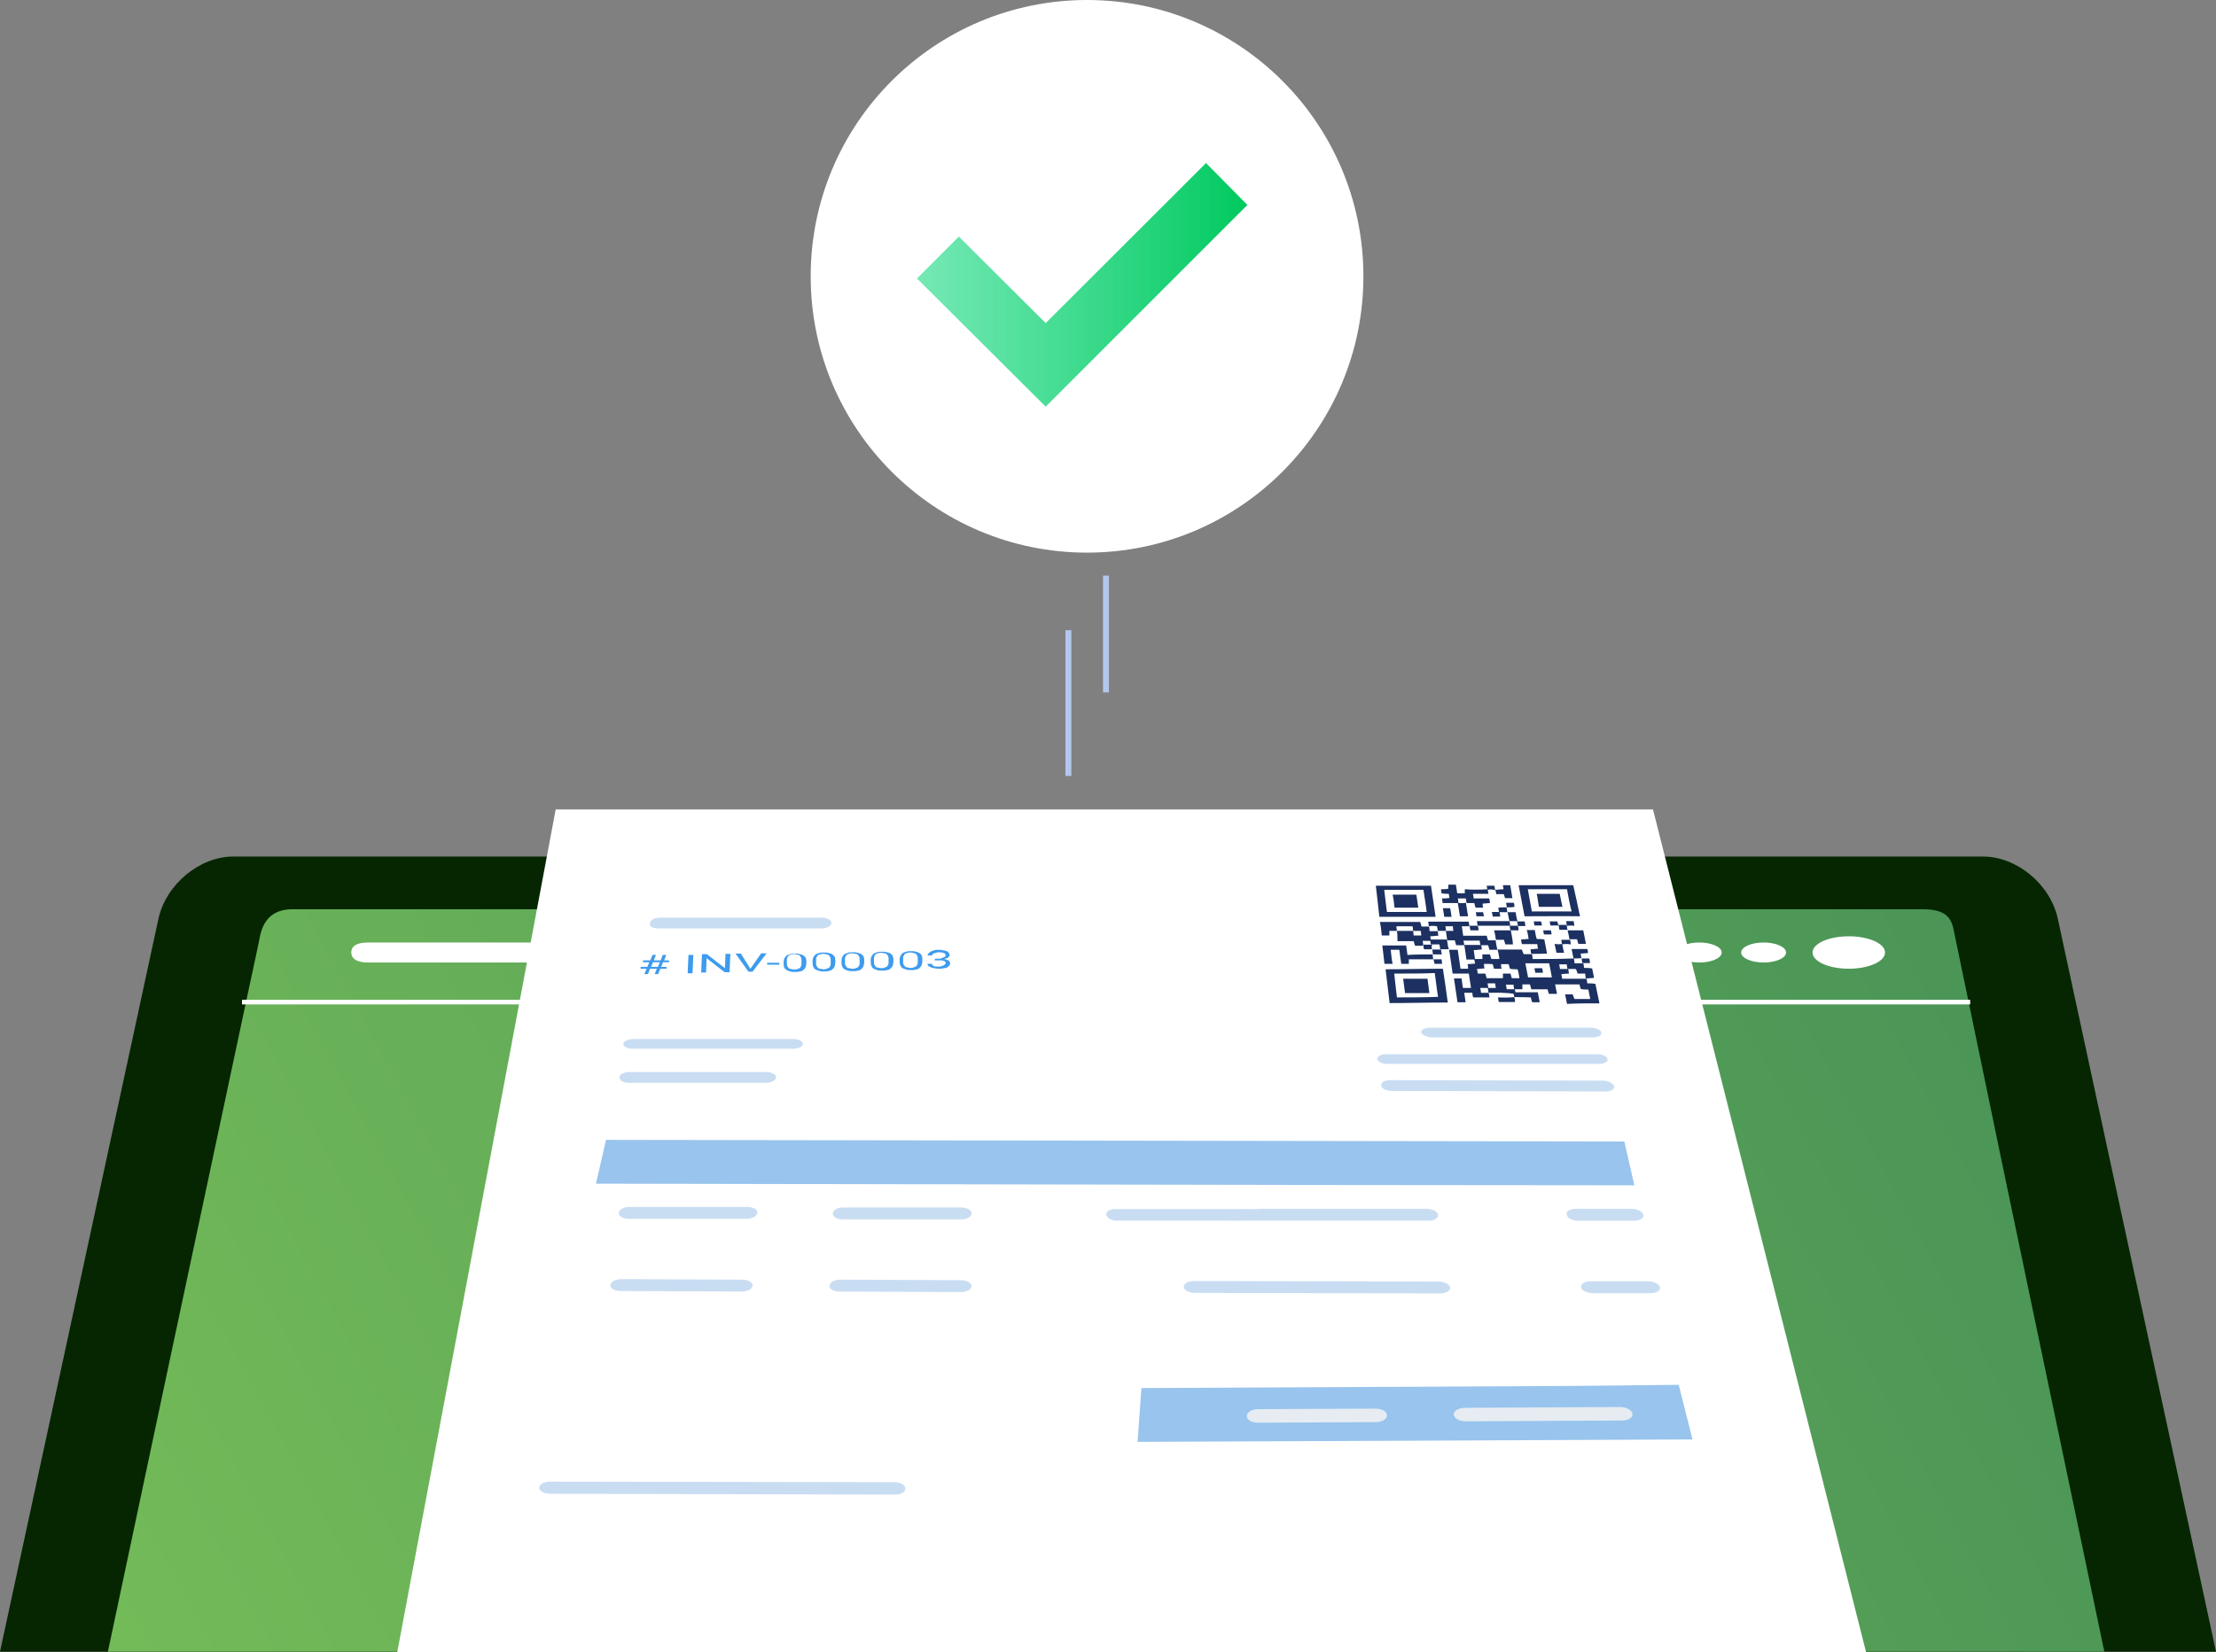 <svg version="1.1" id="Layer_1" xmlns="http://www.w3.org/2000/svg" x="0" y="0" width="819.5" height="611.1" xml:space="preserve"><rect width="100%" height="100%" fill="#808080" stroke="none"/><style>.st0{fill:#fff}.st20{fill:#c9ddf2}.st21{fill:#98c4ed}.st33{fill:#1c3161}</style><path d="M819.5 610.9H0l58.6-271.1c2.8-12.7 15.2-23 27.7-23h647c12.5 0 24.9 10.2 27.7 23l58.5 271.1z" fill="#052600" id="jicn2G.tif_3_"/><linearGradient id="SVGID_1_" gradientUnits="userSpaceOnUse" x1="-60.383" y1="2370.854" x2="1061.884" y2="1766.28" gradientTransform="translate(0 -1627)"><stop offset="0" stop-color="#7cc259"/><stop offset="1" stop-color="#348156"/></linearGradient><path d="M778.2 610.9H39.9c6.7-31.7 38.4-181 51.1-240.4 3-14 5-23.2 5.2-24.5 1.7-7.7 6.8-9.7 12-9.7h602.9c8.2 0 10.5 3 11.4 7.7.2.8 2.2 10.9 5.5 26.5 12.6 61.3 43.7 209 50.2 240.4z" fill="url(#SVGID_1_)"/><ellipse class="st0" cx="683.7" cy="352.3" rx="13.4" ry="6"/><ellipse class="st0" cx="652.2" cy="352.3" rx="8.3" ry="3.7"/><path class="st0" d="M195.5 356c4.7 0 8.3-1.7 8.3-3.7s-3.7-3.7-8.3-3.7h-59.4c-4.7 0-6.2 1.7-6.2 3.7s1.7 3.7 6.2 3.7h59.4z"/><ellipse class="st0" cx="628.4" cy="352.3" rx="8.3" ry="3.7"/><path class="st0" d="M89.5 369.8h639.1v1.7H89.5z"/><path class="st0" d="M690.1 611.1H146.9l58.6-311.7h405.8z"/><path d="M242.9 358.3h-2.5l-.8 2h-1.3l.8-2h-2.2v-.7h2.5l.7-1.7h-2.3v-.7h2.7l.8-2h1.3l-.8 2h2.5l.8-2h1.3l-.8 2h1.8v.7h-2.2l-.7 1.7h2v.7h-2.3l-.8 2h-1.3l.8-2zm-2.1-.7h2.5l.7-1.7h-2.5l-.7 1.7zm15.3 2.4h-1.8l.3-6.8h1.8l-.3 6.8zm13.7-.4H268l-6.7-5.2-.2 5.3h-1.8l.3-6.8h1.8l6.7 5.2.2-5.3h1.8l-.3 6.8zm7.7-1.3l4-5.7h2l-5.2 6.8h-1.5l-4.8-6.7h2l3.5 5.6zm10.7-1.5h-4.5v-.7h4.5v.7zm10-.5c0 .5-.2 1-.3 1.5-.2.3-.5.7-.8 1-.3.2-.8.5-1.3.5-.5.2-1.2.2-1.8.2-.7 0-1.2 0-1.8-.2-.5-.2-1-.3-1.3-.5-.3-.2-.7-.5-.8-.8-.2-.3-.3-.8-.3-1.3v-1c0-.5.2-1 .3-1.3.2-.3.5-.7.8-1 .3-.2.8-.3 1.3-.5s1.2-.2 1.8-.2c.7 0 1.2 0 1.8.2.5.2 1 .2 1.3.5.3.2.7.5.8.8.2.3.3.8.3 1.3v.8zm-1.8-1.2c0-.3 0-.7-.2-1-.2-.3-.3-.5-.5-.7-.2-.2-.5-.3-.8-.3s-.7-.2-1.2-.2c-.3 0-.8 0-1.2.2-.3 0-.7.2-.8.3-.2.2-.3.3-.5.7-.2.3-.2.7-.2 1v1.3c0 .3 0 .7.2 1 .2.3.3.5.5.7.2.2.5.3.8.3.3 0 .7.2 1.2.2s.8 0 1.2-.2.7-.2.8-.3c.2-.2.3-.3.5-.7.2-.3.2-.7.2-1v-1.3zm12.5 1c0 .5-.2 1-.3 1.5-.2.3-.5.7-.8 1-.3.2-.8.5-1.3.5-.5.2-1.2.2-1.8.2-.7 0-1.2 0-1.8-.2-.5-.2-1-.3-1.3-.5-.3-.2-.7-.5-.8-1-.2-.3-.3-.8-.3-1.3v-1c0-.5.2-1 .3-1.3.2-.3.5-.7.8-1 .3-.2.8-.3 1.3-.5s1.2-.2 1.8-.2c.7 0 1.2 0 1.8.2.5.2 1 .2 1.3.5.3.2.7.5.8.8.2.3.3.8.3 1.3v1zm-1.7-1.1c0-.3 0-.7-.2-1-.2-.3-.3-.5-.5-.7-.2-.2-.5-.3-.8-.3s-.7-.2-1.2-.2c-.3 0-.8 0-1.2.2-.3 0-.7.2-.8.3-.2.2-.3.3-.5.7-.2.3-.2.7-.2 1v1.3c0 .3 0 .7.2 1 .2.3.3.5.5.7.2.2.5.3.8.3s.7.2 1.2.2.8 0 1.2-.2c.3-.2.7-.2.8-.3.2-.2.3-.3.5-.7.2-.3.2-.7.2-1V355zm12.4 1c0 .5-.2 1-.3 1.5-.2.3-.5.7-.8 1-.3.2-.8.5-1.3.5-.5.2-1.2.2-1.8.2-.7 0-1.2 0-1.8-.2-.5-.2-1-.3-1.3-.5-.3-.2-.7-.5-.8-1-.2-.3-.3-.8-.3-1.3v-1c0-.5.2-1 .3-1.3.2-.3.5-.7.8-1 .3-.2.8-.3 1.3-.5s1.2-.2 1.8-.2 1.2 0 1.8.2c.5.2 1 .2 1.3.5.3.2.7.5.8.8.2.3.3.8.3 1.3v1zm-1.7-1.2c0-.3 0-.7-.2-1-.2-.3-.3-.5-.5-.7-.2-.2-.5-.3-.8-.3s-.7-.2-1.2-.2c-.3 0-.8 0-1.2.2-.3 0-.7.2-.8.3s-.3.3-.5.7c-.2.3-.2.7-.2 1v1.3c0 .3 0 .7.2 1 .2.3.3.5.5.7.2.2.5.3.8.3s.7.2 1.2.2.8 0 1.2-.2.7-.2.8-.3c.2-.2.3-.3.5-.7.2-.3.2-.7.2-1v-1.3zm12.5 1c0 .5-.2 1-.3 1.5-.2.3-.5.7-.8 1-.3.2-.8.5-1.3.5-.5.2-1.2.2-1.8.2s-1.2 0-1.8-.2c-.5-.2-1-.3-1.3-.5-.3-.2-.7-.5-.8-1-.2-.3-.3-.8-.3-1.3v-1c0-.5.2-1 .3-1.3.2-.3.5-.7.8-1 .3-.2.8-.3 1.3-.5s1.2-.2 1.8-.2c.7 0 1.2 0 1.8.2.5.2 1 .2 1.3.5.3.2.7.5.8.8s.3.8.3 1.3v1zm-1.8-1.2c0-.3 0-.7-.2-1-.2-.3-.3-.5-.5-.7-.2-.2-.5-.3-.8-.3-.3 0-.7-.2-1.2-.2-.3 0-.8 0-1.2.2-.3 0-.7.2-.8.3-.2.2-.3.3-.5.7-.2.3-.2.7-.2 1v1.3c0 .3 0 .7.2 1 .2.3.3.5.5.7s.5.3.8.3.7.2 1.2.2.8 0 1.2-.2c.3-.2.7-.2.8-.3.2-.2.3-.3.5-.7.2-.3.2-.7.2-1v-1.3zm12.5 1c0 .5-.2 1-.3 1.5-.2.3-.5.7-.8 1-.3.2-.8.5-1.3.5-.5.2-1.2.2-1.8.2s-1.2 0-1.8-.2c-.5-.2-1-.3-1.3-.5-.3-.2-.7-.5-.8-1-.2-.3-.3-.8-.3-1.3v-1c0-.5.2-1 .3-1.3.2-.3.5-.7.8-1 .3-.2.8-.3 1.3-.5s1.2-.2 1.8-.2c.7 0 1.3 0 1.8.2s1 .2 1.3.5c.3.2.7.5.8.8.2.3.3.8.3 1.3v1zm-1.7-1.1c0-.3 0-.7-.2-1-.2-.3-.3-.5-.5-.7-.2-.2-.5-.3-.8-.3s-.7-.2-1.2-.2c-.3 0-.8 0-1.2.2-.3 0-.7.2-.8.3-.2.2-.3.3-.5.7-.2.3-.2.7-.2 1v1.3c0 .3 0 .7.2 1 .2.3.3.5.5.7.2.2.5.3.8.3s.7.2 1.2.2.8 0 1.2-.2c.3-.2.5-.2.8-.3.2-.2.3-.3.5-.7.2-.3.2-.7.2-1v-1.3zm6.4.1h1.2c.5 0 .8 0 1.2-.2.3-.2.7-.2.8-.3.2-.2.3-.2.5-.3s.2-.3.2-.5c0-.3-.2-.7-.7-.8-.3-.2-1-.3-1.8-.3-.3 0-.7 0-1 .2-.3 0-.5.2-.8.2-.2.2-.3.2-.5.3-.2.2-.2.3-.2.5H343c0-.3.2-.5.3-.7.2-.2.5-.5.8-.7s.8-.3 1.3-.5 1-.2 1.7-.2 1.2 0 1.7.2c.5 0 1 .2 1.3.3.3.2.7.3.8.7.2.2.3.5.3.8 0 .2 0 .3-.2.3 0 .2-.2.3-.3.5-.2.2-.3.3-.7.3-.3.2-.7.2-1 .3.5 0 .8.2 1.2.3.3.2.5.2.7.3.2.2.3.3.3.5s.2.3.2.5c0 .3-.2.7-.3.8-.2.3-.5.5-.8.7-.3.2-.8.3-1.3.3-.5.2-1.2.2-1.7.2-.7 0-1.2 0-1.7-.2-.5 0-1-.2-1.3-.3-.3-.2-.7-.3-1-.5-.2-.2-.3-.5-.3-.8h1.7c0 .2 0 .3.2.5s.3.3.5.3c.2.2.5.2.8.2h1c.3 0 .8 0 1-.2.3 0 .7-.2.8-.3.2-.2.3-.2.5-.3.2-.2.2-.3.2-.5s0-.3-.2-.5-.3-.3-.7-.3c-.3-.2-.5-.2-.8-.2h-2.4l.2-.6z" fill="#3e9bee"/><path class="st20" d="M529.6 383.7H589c2 0 3.5-.8 3.2-1.8-.2-1-2-1.8-4-1.8h-59.3c-2 0-3.5.8-3.3 1.8.3.9 2.2 1.8 4 1.8zm-77.1 67.8h75.8c2.2 0 3.7-1 3.5-2.2-.2-.7-.7-1.2-1.3-1.5s-1.8-.7-2.8-.7h-61.9l-4.7 1.5-8.6 2.9z"/><path class="st20" d="M409.1 449.3c.2 1.2 2 2.2 4 2.2h39.6l8.7-2.8 4.7-1.5h-53.3c-2.4-.1-3.9.9-3.7 2.1zm-97.5 1.7h43.9c2.2 0 3.8-1 3.8-2.2 0-1.2-1.7-2.2-3.8-2.2h-43.7c-2.2 0-3.8 1-3.8 2.2-.1 1.2 1.5 2.2 3.6 2.2zm-79.2-.2h43.7c2.2 0 3.8-1 4-2.2.2-1.2-1.5-2.2-3.7-2.2h-43.6c-2.2 0-3.8 1-4 2.2-.1 1.2 1.6 2.2 3.6 2.2zm351.1.7h20.9c2.2 0 3.7-1 3.3-2.2-.3-1.2-2.2-2.2-4.3-2.2h-20.7c-2.2 0-3.7 1-3.3 2.2.1 1.2 2 2.2 4.1 2.2zm-141.7 26.7l90.8.2c2.2 0 3.8-1 3.7-2.2-.2-1.2-2.2-2.2-4.3-2.2l-90.5-.2c-2.2 0-3.8 1-3.7 2.2 0 1.2 1.8 2.2 4 2.2z"/><path class="st21" d="M420.7 533.3l205.2-.9-5.1-20.2-37.4.4h-.2l-161.1.8z"/><path class="st20" d="M310.4 477.7l44.9.2c2.2 0 4-1 4-2.2 0-1.2-1.8-2.2-3.8-2.2l-44.7-.2c-2.2 0-4 1-4 2.2-.3 1.2 1.4 2.2 3.6 2.2zm-81-.2l44.9.2c2.2 0 4-1 4-2.2.2-1.2-1.7-2.2-3.7-2.2l-44.7-.2c-2.2 0-4 1-4.2 2.2-.1 1.2 1.5 2.2 3.7 2.2z"/><path d="M603.7 523.4c-.2 1.2-1.8 2-4 2l-57.8.3c-2.3 0-4.2-1.2-4.3-2.5v-.3c.2-1.2 2-2.2 4.2-2.2l57.4-.3c2.3 0 4.3 1.2 4.5 2.5v.5zm-90.8.4c-.2 1.2-2 2.2-4.2 2.2l-43.6.2c-2.3 0-4.2-1.2-4-2.5v-.2c.2-1.3 2-2.3 4.2-2.3l43.4-.2c2.3 0 4.2 1 4.2 2.5v.3z" fill="#e6ecf2"/><path class="st20" d="M203.4 552.5l127.6.3c2.2 0 4-1 3.8-2.3 0-1.3-1.8-2.3-4-2.3l-127.4-.2c-2.2 0-4 1-4 2.3 0 1.2 1.8 2.2 4 2.2zM589 478.3h21.4c2.2 0 3.7-1 3.5-2.2-.3-1.2-2.3-2.2-4.5-2.2h-21.2c-2.2 0-3.7 1-3.5 2.2.2 1.2 2.2 2.2 4.3 2.2zm-75.8-84.8h78.1c2 0 3.5-.8 3.2-1.8-.2-1-2-1.8-4-1.8h-77.8c-2 0-3.5.8-3.3 1.8 0 1 1.8 1.8 3.8 1.8zm1.5 10l79 .2c2 0 3.5-.8 3.2-2-.2-1-2.2-2-4.2-2l-78.6-.2c-2 0-3.5.8-3.3 2 .1 1.2 1.9 2 3.9 2zm-280.8-15.6h59.3c2 0 3.7-.8 3.7-1.8s-1.5-1.8-3.5-1.8h-59.1c-2 0-3.7.8-3.8 1.8-.1.9 1.4 1.8 3.4 1.8zm9.7-44.5h60.1c2 0 3.7-.8 3.8-2 0-1-1.5-2-3.5-2h-59.8c-2 0-3.8.8-3.8 2-.5 1.2 1 2 3.2 2zm-11.2 57.1h50.8c2 0 3.7-.8 3.8-2 0-1-1.5-2-3.5-2h-50.6c-2 0-3.7.8-3.8 1.8-.2 1.2 1.3 2.2 3.3 2.2z"/><path class="st21" d="M604.4 438.4l-111-.1-273-.5 3.7-16.2 319.7.5 56.9.1z"/><path d="M609.6 461.3l-396.9-.6m403.7 30.7l-407.7-1" fill="none"/><g id="TyZ2U3.tif_00000020386868795475094790000009302017302213823382_"><path class="st33" d="M550.5 367.2c.2.5.2 1.2.3 1.7h-6c-.2-.5-.3-1-.3-1.7h-3c.2 1.2.3 2.3.5 3.5h-3c-.5-3-.8-5.8-1.3-8.8h2.8c.2 1.2.3 2.2.5 3.5h3c-.3-1.7-.5-3.5-.8-5.3h-6c-.5-3-.8-6-1.3-8.8h3.2c.3 2.3.7 4.7 1 7h2.8c0-.5 0-1.2-.2-1.7 1 0 2-.2 2.8-.2-.2-.7-.2-1.2-.3-1.7h3V353h2.8c.2.5.3 1.2.5 1.7h3c-.2-1.2-.3-2.3-.7-3.5h9c.2.5.3 1 .7 1.7h3c.2.5.2 1 .3 1.8 5.2 0 10.2 0 15.2-.2.2.5.2 1.2.3 1.8h3.2c.2.5.2 1 .3 1.7 1 0 2 0 3 .2.2 1.2.5 2.2.7 3.5-1 0-2 .2-3 .2-.2-.5-.2-1.2-.3-1.8h-2.8c-.2-.7-.3-1.2-.7-1.7h-3c-.2-.5-.2-1.2-.3-1.7h-2.8c.2.7.2 1.2.3 1.7h3c.2.5.2 1.2.3 1.7-1.2 0-2 .2-2.8.2.2.7.2 1.2.3 1.7h9c.2.5.2 1.2.3 1.7 1 0 2 0 3 .2.5 2.3 1 4.7 1.5 7.2-4 0-8 0-12 .2-.2-1.2-.5-2.3-.7-3.5h2.8c.2.5.3 1 .7 1.7h5.8c-.2-1.2-.5-2.2-.7-3.5-.8 0-1.8 0-2.8-.2-.2-.5-.3-1-.5-1.7h-9c.2 1.2.5 2.3.7 3.5h-3c-.2-.5-.3-1-.5-1.7h-6c-.2-.7-.3-1.2-.5-1.8H563v1.8h-3c-.2-.5-.2-1.2-.3-1.7h-2.8c.2.7.2 1.2.3 1.7h3c.2.7.2 1.2.3 1.8-3.8-.7-7-.5-10-.5-.2-.7-.2-1.2-.3-1.8h3c-.2-.7-.2-1.2-.3-1.7h-2.8c.2.7.2 1.2.3 1.7h-3c.2.7.2 1.2.3 1.8h2.8zm-1.7-10.7c0 .5 0 1.2.2 1.7-1 0-2 .2-2.8.2.2.7.2 1.2.3 1.7h2.8c.2.7.3 1.2.5 1.7h6v-1.7h2.8c.2.7.3 1.2.5 1.7h2.8c-.2-1.2-.3-2.3-.7-3.3-1 0-1.8 0-2.8-.2-.2-.7-.3-1.2-.5-1.7h-2.8c0 .7 0 1 .2 1.7h-2.8c-.2-.7-.3-1.2-.5-1.7-1.4-.1-2.2-.1-3.2-.1zm25.1 5c-.3-1.8-.7-3.5-1-5.2h-8.8c.3 1.8.7 3.5 1 5.2h8.8zm-61.5-3c7.2 0 14.2-.2 21.2-.2.7 4.2 1.2 8.2 1.8 12.5-7 0-14.2.2-21.5.2-.5-4.2-1-8.4-1.5-12.5zm3.2 1.6c.3 3 .7 6 1 8.8 5.2 0 10.4 0 15.2-.2-.5-3-.8-6-1.2-8.8-4.8.2-9.8.2-15 .2zm48.2-21.2c-.7-3.8-1.5-7.7-2.2-11.5h20.2c.8 3.7 1.7 7.5 2.5 11.5-6.6-.1-13.5 0-20.5 0zm15.7-10H565c.5 2.7 1 5.5 1.5 8.2h14.7c-.7-2.7-1.2-5.3-1.7-8.2zm-69.4 10.2c-.5-4-.8-7.7-1.3-11.5h20.4c.5 3.8 1.2 7.7 1.7 11.5h-20.8zm16.3-10h-14.5c.3 2.8.7 5.5 1 8.2h14.7c-.3-2.7-.8-5.4-1.2-8.2zm-9.8 15.2h-2.8v1.7H511c-.2-1.7-.3-3.3-.7-5h14.9c.2.5.3 1 .5 1.7h2.8c0 .5.2 1.2.2 1.7h3c0 .5.2 1.2.2 1.7-1.2 0-2 .2-3 .2.2.7.2 1.2.2 1.7h-3c.2.7.2 1.2.2 1.8h-3c-.2-.5-.3-1-.5-1.7h-6c0-1.5 0-2.7-.2-3.8h6c0 .5.2 1.2.2 1.7h2.8c0-.7-.2-1.2-.2-1.7h-2.8c0-.5-.2-1.2-.2-1.7h-6c0 .7.2 1.2.2 1.7z"/><path class="st33" d="M528.4 342.6c0-.5-.2-1-.2-1.7h14.9c.2.5.2 1.2.3 1.7h-2.8c.2 1.3.3 2.3.5 3.5h8.7c.2.7.3 1.2.5 1.7h2.8c.2 1.2.3 2.3.7 3.5h-3c-.2-.7-.3-1.2-.5-1.7h-2.8c-.2-.5-.2-1.2-.3-1.7h-6c.2.7.2 1.2.3 1.7h-3c-.2-.7-.3-1.2-.5-1.8h-2.8c-.2-1.2-.3-2.3-.5-3.5h2.8c-.2-.7-.2-1.2-.2-1.7h-2.8c.2.7.2 1.2.2 1.7h-3c0-.5-.2-1.2-.3-1.7-1.1-.2-2.1-.2-3 0zm21.7-13.7c.2.5.2 1 .3 1.7h-5.7c.2.7.2 1.2.3 1.7h5.7c.2.5.2 1 .3 1.7-.8 0-1.7.2-2.7.2 0 .5 0 1 .2 1.5h-2.8c-.2-.5-.3-1-.5-1.7h-2.8c-.2-.5-.2-1-.3-1.7h-3c.2.7.2 1.2.2 1.7h-5.8c0-.5-.2-1-.2-1.7.8 0 1.8 0 2.7-.2 0-.5-.2-1-.2-1.5-.8 0-1.7 0-2.7-.2 0-.5-.2-1-.2-1.5.8 0 1.7 0 2.7-.2v-1.5h2.8c.2 1 .3 2 .5 3.2h2.8v-1.5c2.6.2 5.6.2 8.4 0zM529.8 353c0 .7.2 1.2.2 1.8h-9v1.7h-2.8c-.2-1.7-.5-3.3-.7-5.2h-3.2c.2 1.7.3 3.3.7 5.2h-3c-.3-2.3-.5-4.5-.8-6.8h8.8c.2 1 .3 2.2.5 3.5 3.4-.2 6.4-.2 9.3-.2zm36.5-.2c-.2-.5-.2-1-.3-1.7 1 0 1.8-.2 2.8-.2-.2-.5-.2-1-.3-1.7h-5.7c-.2-.7-.2-1.2-.3-1.7.8 0 1.7-.2 2.8-.2-.2-1.2-.3-2.2-.7-3.3h3c.2 1 .3 2.2.7 3.3 1 0 1.8 0 2.8.2.3 1.7.7 3.3 1 5.2-1.9.1-3.8.1-5.8.1zm13.4-8.7h5.8c.3 1.7.7 3.3 1 5h-2.8c-.2-.5-.3-1-.5-1.7h-2.8c-.2-1.1-.4-2.3-.7-3.3zm-21 0c.3 1.7.7 3.3.8 5.2h-2.8c-.2-.5-.3-1-.5-1.7h-3c-.2-1.2-.3-2.3-.7-3.5h6.2zm1.3 24.7c-.2-.7-.2-1.3-.3-1.8h9c.2 1.3.5 2.3.7 3.7h-2.8c-.2-.5-.3-1-.5-1.8-2.1-.1-4.1-.1-6.1-.1zm-7-39.7c1 0 1.8-.2 3-.2 0-.5-.2-1-.2-1.5h2.7c.3 1.5.5 3.2.8 4.8h-2.7c-.2-.5-.3-1-.5-1.5h-2.8c0-.6-.2-1.1-.3-1.6zm-6.5 13.3c-.2-.5-.2-1-.3-1.7h12c.2.5.2 1.2.3 1.7h-12z"/><path class="st33" d="M542.1 333.9c.3 1.7.5 3.3.8 5h-3c-.3-1.7-.5-3.3-.8-5 1 .2 2 .2 3 0zm39.8 20.6c-.2-1.2-.5-2.2-.7-3.5h5.8c.2.5.2 1 .3 1.5-.8 0-1.7.2-2.8.2.2.5.2 1.2.3 1.7-.9.1-1.9.1-2.9.1zm-46.1-3.4h-3.2c0-.5-.2-1.2-.3-1.8h-3.2c0-.7-.2-1.2-.2-1.8h6.2c.2 1.3.3 2.5.7 3.6zm24.2 17.7c.2.5.2 1.2.3 1.8h-6c-.2-.5-.2-1-.3-1.7 2 .1 4 .1 6-.1zm-23.2-29.7h-2.7c-.2-1-.3-2.2-.5-3.2h2.7c.2 1 .3 2 .5 3.2zm40.9 10c.2 1.2.5 2.2.7 3.3h-2.8c-.2-1-.5-2.2-.7-3.3 1 .2 2 .2 2.8 0zm-20.2-11.7h3c.2 1.2.3 2.2.7 3.3h-3c-.2-1.1-.5-2.3-.7-3.3 0-.1 0 0 0 0zm18.9 4.9h-3c-.2-.5-.2-1-.3-1.5h2.8c.1.5.3 1 .5 1.5zm3.1.1c-.2-.5-.2-1.2-.3-1.7h2.7c.2.5.2 1 .3 1.7-1-.1-1.8-.1-2.7 0-.1-.1 0 0 0 0zm-29.4-13.3c-.2-.5-.2-1-.3-1.5h2.8c.2.5.2 1 .3 1.7-.8-.4-1.8-.4-2.8-.2 0-.2 0 0 0 0zm7.2 6.5c-.2-.5-.2-1-.3-1.7h2.8c.2.5.2 1 .3 1.5-.9.2-1.9.2-2.8.2zm-13.8 6.8h3c.2.5.2 1.2.3 1.7h-3c-.2-.7-.3-1.2-.3-1.7zm13.7-6.8c0 .7.2 1.2.2 1.8h-3c-.2-.5-.2-1-.3-1.7 1.2-.1 2.2-.1 3.1-.1.1 0 0 0 0 0zm27.7 18.9h2.8c.2.5.2 1 .3 1.7h-2.8c-.2-.6-.2-1.2-.3-1.7zm-54.8.3h3c0 .5.2 1 .2 1.7h-2.8c-.2-.7-.2-1.2-.4-1.7 0-.2 0 0 0 0zm40.1-12.5h-2.7c-.2-.5-.2-1-.3-1.5h2.7c.1.5.3 1 .3 1.5zM529.9 353c0-.7-.2-1.2-.2-1.8h3.2c0 .5.2 1.2.3 1.8h-3.3c-.1 0 0 0 0 0zm31.4-10.6c.2.5.2 1 .3 1.7h-3c-.2-.5-.2-1.2-.3-1.7h3zm-15.3-3.5c0-.5-.2-1-.2-1.5h2.7c0 .5.2 1 .3 1.5H546z"/><path class="st33" d="M579.7 343.9h-3c-.2-.7-.2-1.2-.3-1.8h3c.1.8.1 1.3.3 1.8 0 .2 0 0 0 0zm-50.1 7.2h-3c-.2-.7-.2-1.2-.2-1.7h3.2c-.2.6-.2 1.2 0 1.7zm24.9-13.8c.2.5.2 1 .3 1.7H552c0-.5-.2-1-.3-1.7h2.8c.2 0 0 0 0 0zm23.2 12c-.2-.5-.2-1-.3-1.7h3.2c.2.5.2 1 .3 1.7-1.2-.2-2.2-.2-3.2 0 0-.2 0 0 0 0zm-16.7-8.5h2.8c.2.5.2 1 .3 1.7h-2.8c0-.7-.1-1.2-.3-1.7zm10 4.8c-.2-.5-.2-1-.3-1.5h2.8c.2.5.2 1 .3 1.5H571zm-3.5 12.5h2.8c.2.5.2 1.2.3 1.7h-2.8c-.1-.5-.3-1-.3-1.7zm-26-8.6h6.2c.2.5.2 1 .3 1.7-1 0-1.8.2-3 .2.2 1.2.3 2.3.5 3.5h-3.2c-.3-2.1-.5-3.8-.8-5.4zM518.9 362h9c.2 1.7.5 3.5.7 5.3h-9c-.2-1.8-.5-3.5-.7-5.3zm49.4-31.4h8.5c.3 1.7.7 3.2 1 4.8h-8.7c-.3-1.5-.4-3.1-.8-4.8zm-44.5.3c.2 1.7.5 3.2.7 4.8h-8.8c-.2-1.7-.3-3.2-.7-4.8h8.8z"/></g><circle class="st0" cx="402" cy="102.2" r="102.2"/><linearGradient id="SVGID_2_" gradientUnits="userSpaceOnUse" x1="339.101" y1="1732.353" x2="461.318" y2="1732.353" gradientTransform="translate(0 -1627)"><stop offset="0" stop-color="#19d983" stop-opacity=".6"/><stop offset="1" stop-color="#00c95e"/></linearGradient><path fill="url(#SVGID_2_)" d="M386.7 150.4L339.1 103l15.5-15.5 32.1 32L446 60.3l15.3 15.5z"/><path d="M394 233.1h2.2V287H394zm13.9-20.2h2.2v43.2h-2.2z" fill="#b2c7ed"/></svg>